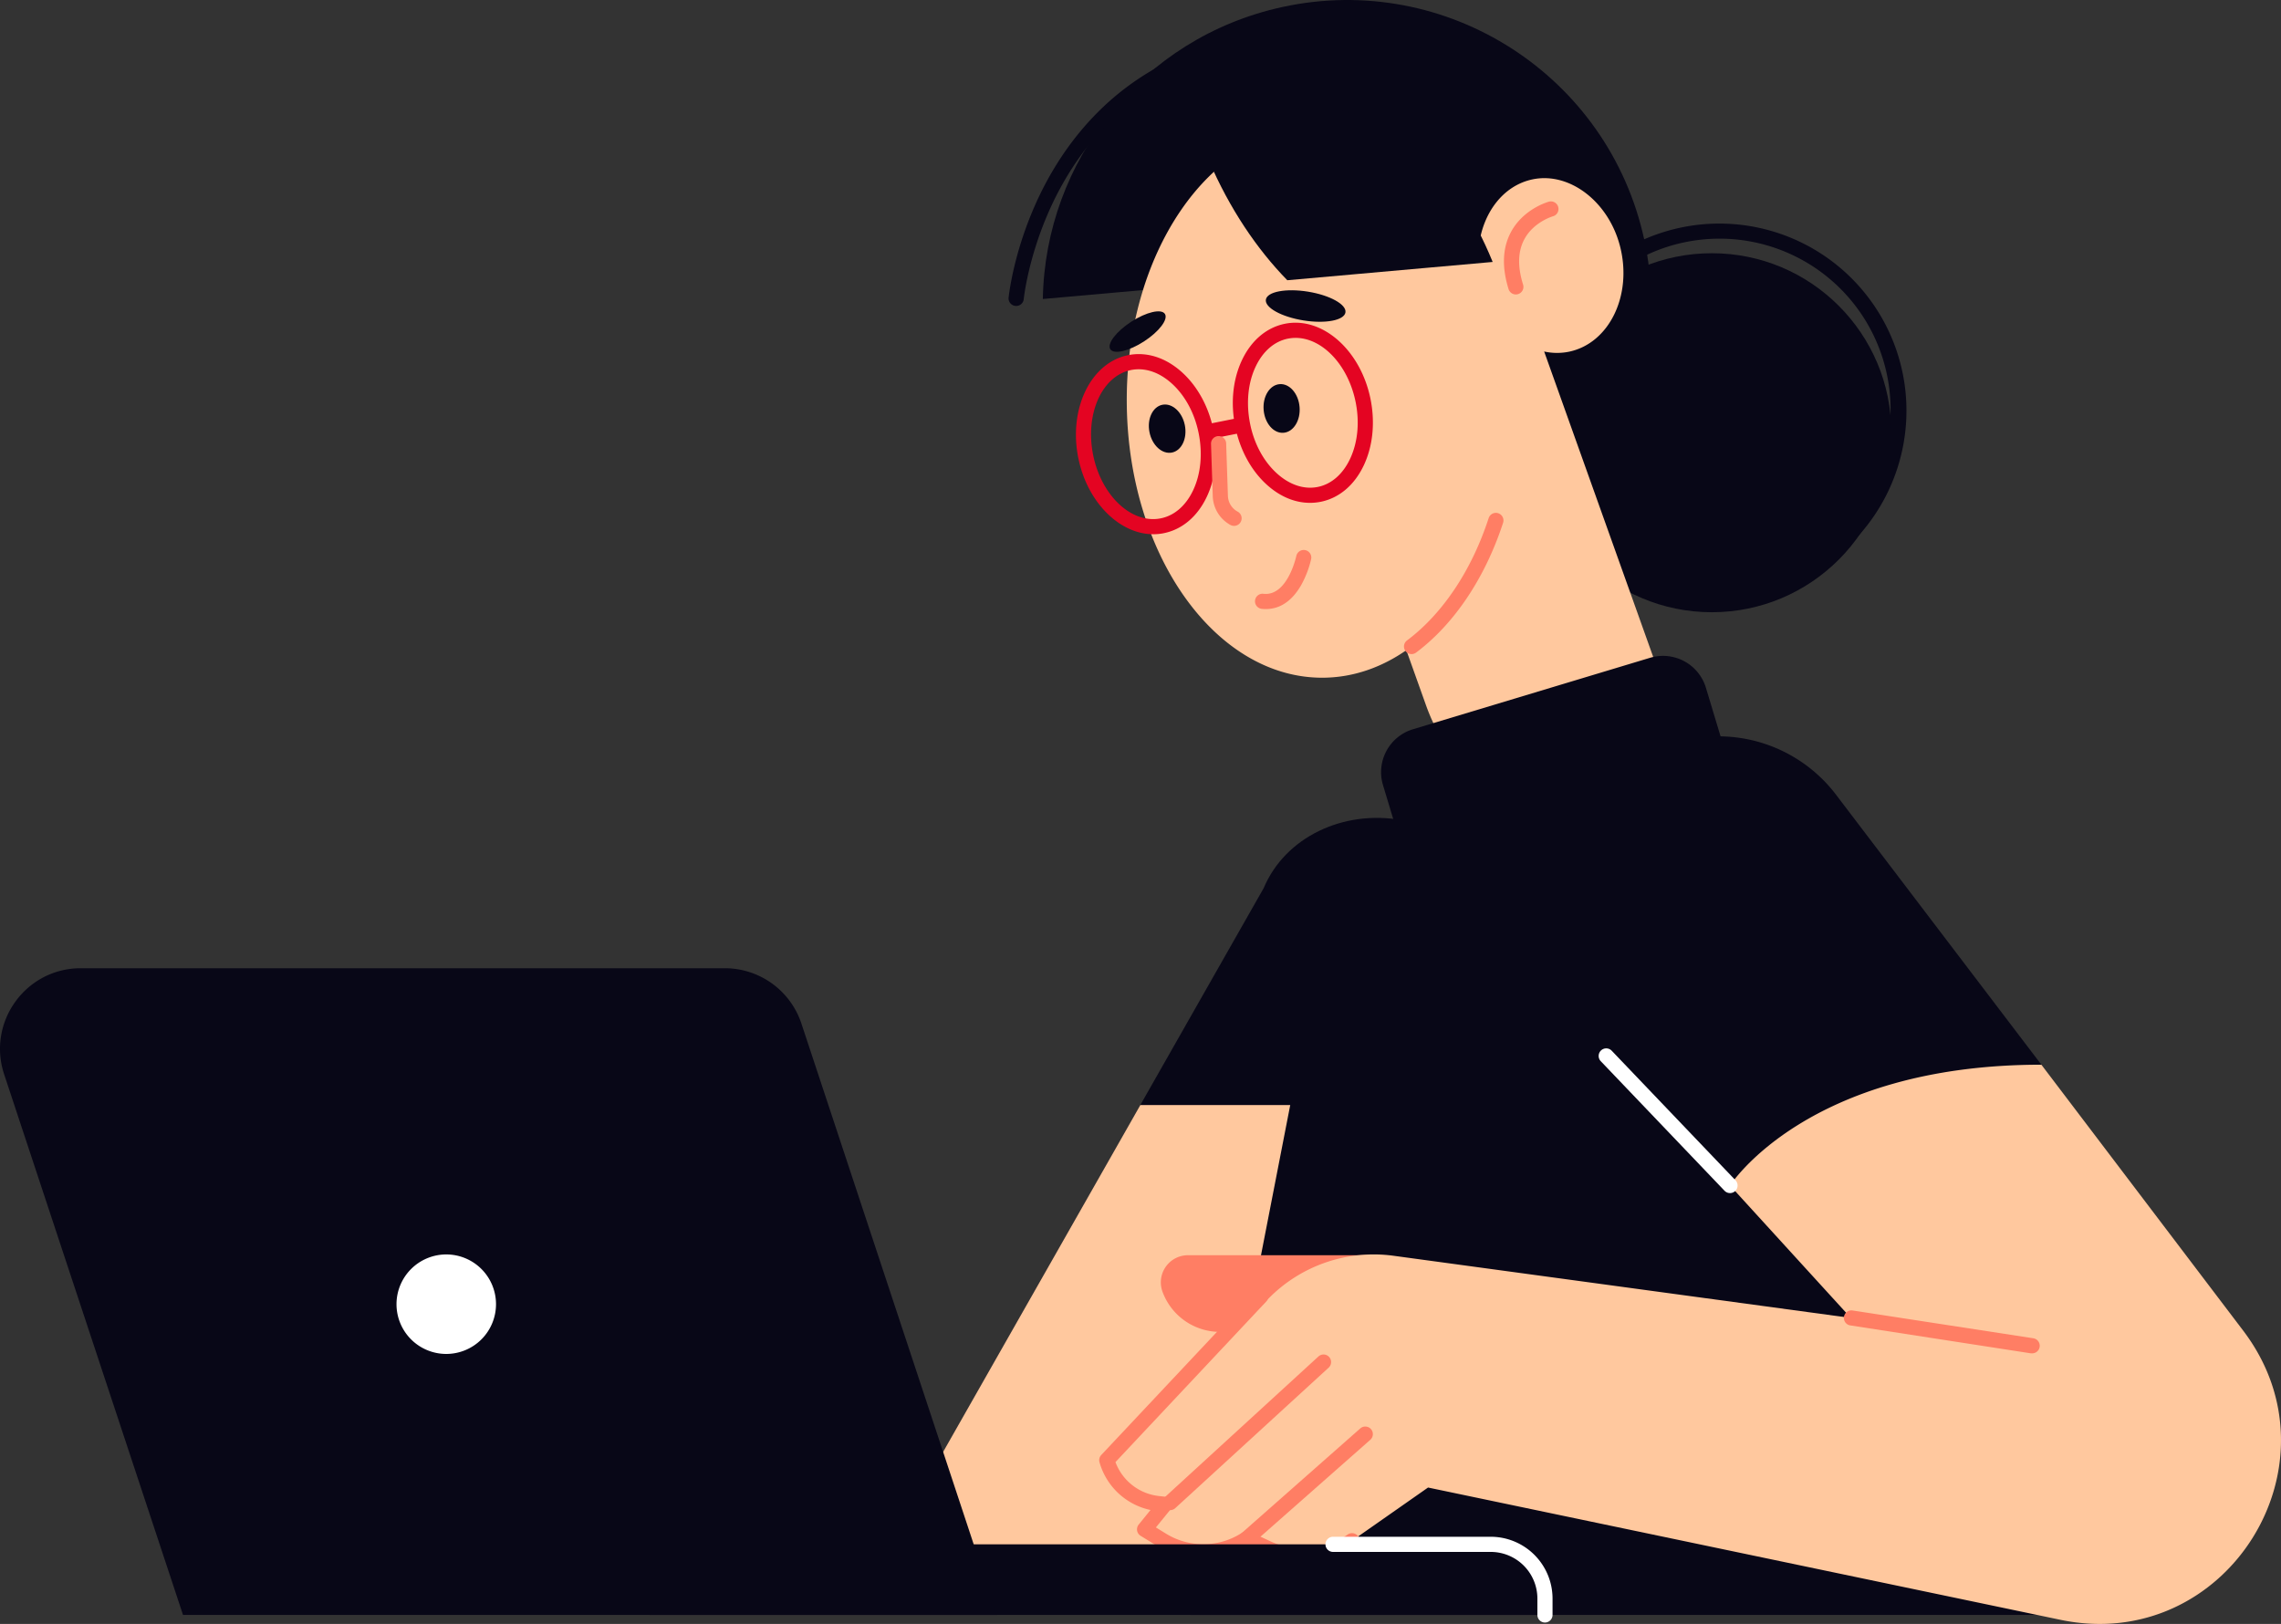 <?xml version="1.0" encoding="UTF-8"?> <svg xmlns="http://www.w3.org/2000/svg" viewBox="0 0 1680.33 1196.36"><rect x="0" y="0" width="1680.33" height="1196.36" fill="#333333" stroke="none"/> <defs> <style>.cls-1{fill:#080717;}.cls-2{fill:#ffc89e;}.cls-3{fill:#ff7e64;}.cls-4{fill:#e40422;}.cls-5{fill:#fff;}</style> </defs> <g id="Layer_2" data-name="Layer 2"> <g id="_Layer_" data-name="&lt;Layer&gt;"> <path class="cls-1" d="M1178.26,630.33l-145.87-26.19c-42.72-7.66-85.63,12.44-101.5,50.16l-287.15,505h454.45Z"></path> <polygon class="cls-2" points="1103.77 1159.3 643.74 1159.3 840.04 814.07 1156.03 814.07 1103.77 1159.3"></polygon> <path class="cls-1" d="M1040.22,196.05l-272,24.22C769.92,118.56,841.09,27.63,944.79,5.14c121-26.23,240.27,50.56,266.5,171.51,24.61,113.48-41.46,225.5-149.6,260.58Z"></path> <circle class="cls-1" cx="1261.04" cy="318.79" r="132.24"></circle> <path class="cls-1" d="M1131.9,331.74h0c-16.11-74.27,31.21-147.8,105.48-163.9a137.83,137.83,0,1,1,29.18,272.53C1203.13,440.37,1145.88,396.21,1131.9,331.74Zm107.85-153a126,126,0,1,0,27.09-2.92A126.79,126.79,0,0,0,1239.75,178.75ZM1137.34,330.56h0Z"></path> <path class="cls-2" d="M969.58,94.48c49.1-.71,92.9,34,119.28,87.3l.54-.23c2.85-24.7,17.9-44.87,39.56-49.41,27.31-5.73,56.25,16.53,64.57,49.72,9,35.94-8.11,70.83-37.36,77.17a44.07,44.07,0,0,1-18.65-.08l90.07,252.29a60.61,60.61,0,0,1-33.1,76.06l-13.58,5.85c-49.85,21.48-108.23-11.41-130.38-73.47L1036,479c-18.27,12.68-38.79,19.94-60.56,20.26-78.66,1.14-143.74-88.55-145.36-200.33S890.92,95.63,969.58,94.48Z"></path> <path class="cls-3" d="M1039.85,481.86a5.56,5.56,0,0,0,3.34-1.11c28.07-21,50.82-55,64.08-95.61a5.58,5.58,0,1,0-10.62-3.46c-12.54,38.48-33.91,70.49-60.15,90.13a5.58,5.58,0,0,0,3.35,10.05Z"></path> <path class="cls-1" d="M858.15,231.26c2.59,4-4.3,13.08-15.41,20.27s-22.2,9.76-24.8,5.75,4.31-13.08,15.41-20.27S855.56,227.25,858.15,231.26Z"></path> <path class="cls-1" d="M991.14,230.18c-.94,5.84-14.83,8.47-31,5.86s-28.56-9.47-27.62-15.32,14.84-8.47,31-5.86S992.09,224.33,991.14,230.18Z"></path> <path class="cls-3" d="M932.58,448.69c7.93,0,18-3.55,26.14-18A72.79,72.79,0,0,0,965.84,412a5.58,5.58,0,1,0-10.92-2.29c-.07.33-6.54,29.82-24.26,27.72a5.58,5.58,0,0,0-1.32,11.08A28,28,0,0,0,932.58,448.69Z"></path> <path class="cls-3" d="M1116.67,216.92a5.76,5.76,0,0,0,1.68-.26,5.59,5.59,0,0,0,3.65-7c-4.18-13.32-3.85-24.6,1-33.53,6.87-12.69,20.86-16.75,21-16.79a5.58,5.58,0,0,0-3-10.76c-.75.2-18.56,5.22-27.78,22.09-6.4,11.71-7,26-1.9,42.34A5.59,5.59,0,0,0,1116.67,216.92Z"></path> <ellipse class="cls-1" cx="859.81" cy="315.73" rx="13.28" ry="17.95" transform="translate(-45.23 174.82) rotate(-11.31)"></ellipse> <path class="cls-1" d="M957.35,299.82c.82,9.88-4.44,18.38-11.75,19S931.7,311.9,930.88,302s4.44-18.39,11.75-19S956.53,289.94,957.35,299.82Z"></path> <path class="cls-1" d="M948.31,206.45c-22.56-23.07-42.57-52.87-57.75-88.11-.55-1.28-1-2.57-1.58-3.85,22.44-22.28,49.36-35.24,78.61-35.27,55.14,0,104.45,45.71,132,113.76Z"></path> <path class="cls-1" d="M748.6,225.39a5.58,5.58,0,0,0,5.55-5h0c0-.3,3.16-30.45,19.11-66,14.6-32.58,43.3-76.6,97.09-101.29a5.58,5.58,0,1,0-4.66-10.14c-57.09,26.2-87.4,72.77-102.78,107.22C746.31,187.3,743.17,218,743,219.26a5.58,5.58,0,0,0,5,6.1Z"></path> <path class="cls-4" d="M933.12,357c-11.53-10.47-19.78-25.72-23.22-42.94s-1.7-34.46,4.92-48.56c6.88-14.68,18.18-24.26,31.82-27,27.49-5.5,55.74,19.44,63,55.6,3.44,17.22,1.69,34.47-4.92,48.57-6.88,14.67-18.19,24.26-31.82,27a40.09,40.09,0,0,1-7.85.77C953.93,370.45,942.83,365.83,933.12,357Zm15.71-107.54c-10.08,2-18.57,9.39-23.91,20.78-5.61,11.95-7,26.74-4.08,41.63s10,28,19.79,36.87c9.31,8.45,20,12,30.06,10s18.56-9.4,23.9-20.78c5.61-12,7.06-26.74,4.08-41.64-5.5-27.49-24.61-47.4-44.22-47.4A28.19,28.19,0,0,0,948.83,249.47Z"></path> <path class="cls-4" d="M794.31,337.2l5.48-1.1-5.48,1.1c-7.23-36.16,9.25-70.05,36.74-75.56,13.63-2.72,27.75,1.78,39.75,12.67C882.34,284.78,890.58,300,894,317.25s1.7,34.46-4.92,48.56c-6.88,14.68-18.18,24.26-31.82,27a39.21,39.21,0,0,1-7.68.76C824.72,393.56,800.87,370,794.31,337.2Zm38.93-64.61c-21.46,4.29-34,32.29-28,62.42h0c6,30.12,28.37,51.14,49.84,46.85,10.08-2,18.57-9.4,23.91-20.79,5.6-11.95,7-26.74,4.07-41.63s-10-28-19.78-36.86c-7.6-6.91-16.12-10.54-24.47-10.54A28.4,28.4,0,0,0,833.24,272.59Z"></path> <path class="cls-4" d="M894.11,322.81a5.2,5.2,0,0,0,1.1-.11l16.62-3.32a5.58,5.58,0,0,0-2.19-10.95L893,311.76a5.58,5.58,0,0,0,1.09,11.05Z"></path> <path class="cls-3" d="M909.08,387.41a5.58,5.58,0,0,0,2.68-10.48,13.69,13.69,0,0,1-7.2-11.65l-1.3-38.76a5.58,5.58,0,0,0-11.15.37l1.29,38.77a25.08,25.08,0,0,0,13,21.07A5.57,5.57,0,0,0,909.08,387.41Z"></path> <path class="cls-1" d="M1077.67,659.51l174.81-52.72a33,33,0,0,0,22-41.1l-17.82-59.1a33,33,0,0,0-41.1-22L1040.8,537.26a33,33,0,0,0-22,41.1l17.82,59.1A33,33,0,0,0,1077.67,659.51Z"></path> <path class="cls-1" d="M1503.81,784.36l-151.27-198.9A108.94,108.94,0,0,0,1198.17,566l-70.68,56-30.79-32.71h-1.38A122.71,122.71,0,0,0,975,688l-97.64,501.72h685Z"></path> <path class="cls-3" d="M915.05,981.19H898.68a45.06,45.06,0,0,1-42.34-29.66h0a20,20,0,0,1,18.78-26.82H1012.6Z"></path> <path class="cls-2" d="M1503.81,784.36l148.68,195.93c75.24,99.14-12.9,238.5-134.72,213L1052,1095.86l-56.18,39.32a62.28,62.28,0,0,1-61.94,5.47l-15.38-7.14h0a57.78,57.78,0,0,1-62.34,1.13l-13-8,15-18.46-5-.55a44.4,44.4,0,0,1-37.78-32h0L935.16,955.94a108.6,108.6,0,0,1,91.44-30.82l336.86,45.8-89-97.56S1330.94,784.36,1503.81,784.36Z"></path> <path class="cls-3" d="M960,1152a67.93,67.93,0,0,0,39-12.23,5.59,5.59,0,1,0-6.41-9.15,56.85,56.85,0,0,1-56.38,5l-15.38-7.14a5.58,5.58,0,0,0-5.45.42,52.35,52.35,0,0,1-56.32,1l-7.55-4.65,11-13.51a5.58,5.58,0,0,0-3.72-9.06l-5-.56a38.65,38.65,0,0,1-32.07-25L932.92,958.69a5.58,5.58,0,0,0-8.13-7.64L811.27,1071.87a5.59,5.59,0,0,0-1.31,5.35,49.77,49.77,0,0,0,37.58,35.18l-8.71,10.75a5.58,5.58,0,0,0,1.41,8.27l13,8a63.56,63.56,0,0,0,65.67.45l12.63,5.86A67.67,67.67,0,0,0,960,1152Z"></path> <path class="cls-3" d="M918.47,1139.09a5.59,5.59,0,0,0,3.69-1.39l87.29-77a5.58,5.58,0,0,0-7.39-8.37l-87.28,77a5.58,5.58,0,0,0,3.69,9.76Z"></path> <path class="cls-3" d="M862,1112.51a5.56,5.56,0,0,0,3.77-1.46l113-103.5a5.58,5.58,0,0,0-7.54-8.23l-113,103.49a5.58,5.58,0,0,0,3.77,9.7Z"></path> <path class="cls-5" d="M1274.47,878.94a5.58,5.58,0,0,0,4-9.44l-91.18-95.44a5.58,5.58,0,0,0-8.07,7.71l91.18,95.45A5.59,5.59,0,0,0,1274.47,878.94Z"></path> <path class="cls-1" d="M478.6,1137.71h619.59a39.93,39.93,0,0,1,39.93,39.93v12.08a0,0,0,0,1,0,0H478.6a0,0,0,0,1,0,0v-52A0,0,0,0,1,478.6,1137.71Z"></path> <path class="cls-5" d="M1138.12,1195.3a5.58,5.58,0,0,0,5.58-5.58v-12.08a45.56,45.56,0,0,0-45.51-45.51H982a5.58,5.58,0,0,0,0,11.16h116.19a34.39,34.39,0,0,1,34.35,34.35v12.08A5.58,5.58,0,0,0,1138.12,1195.3Z"></path> <path class="cls-1" d="M734.5,1189.72H134.82L3.05,791.42C-9.67,752.94,19,713.29,59.5,713.29H533.93a59.47,59.47,0,0,1,56.45,40.78Z"></path> <circle class="cls-5" cx="328.74" cy="960.8" r="42.23" transform="translate(-672.31 1131.39) rotate(-80.78)"></circle> <path class="cls-1" d="M280.92,960.8a47.82,47.82,0,1,1,47.82,47.81A47.87,47.87,0,0,1,280.92,960.8Zm11.17,0a36.65,36.65,0,1,0,36.65-36.66A36.69,36.69,0,0,0,292.09,960.8Z"></path> <path class="cls-3" d="M1497,997a5.58,5.58,0,0,0,.84-11.1l-133.5-20.54a5.58,5.58,0,0,0-1.69,11L1496.11,997A5.07,5.07,0,0,0,1497,997Z"></path> </g> </g> </svg> 